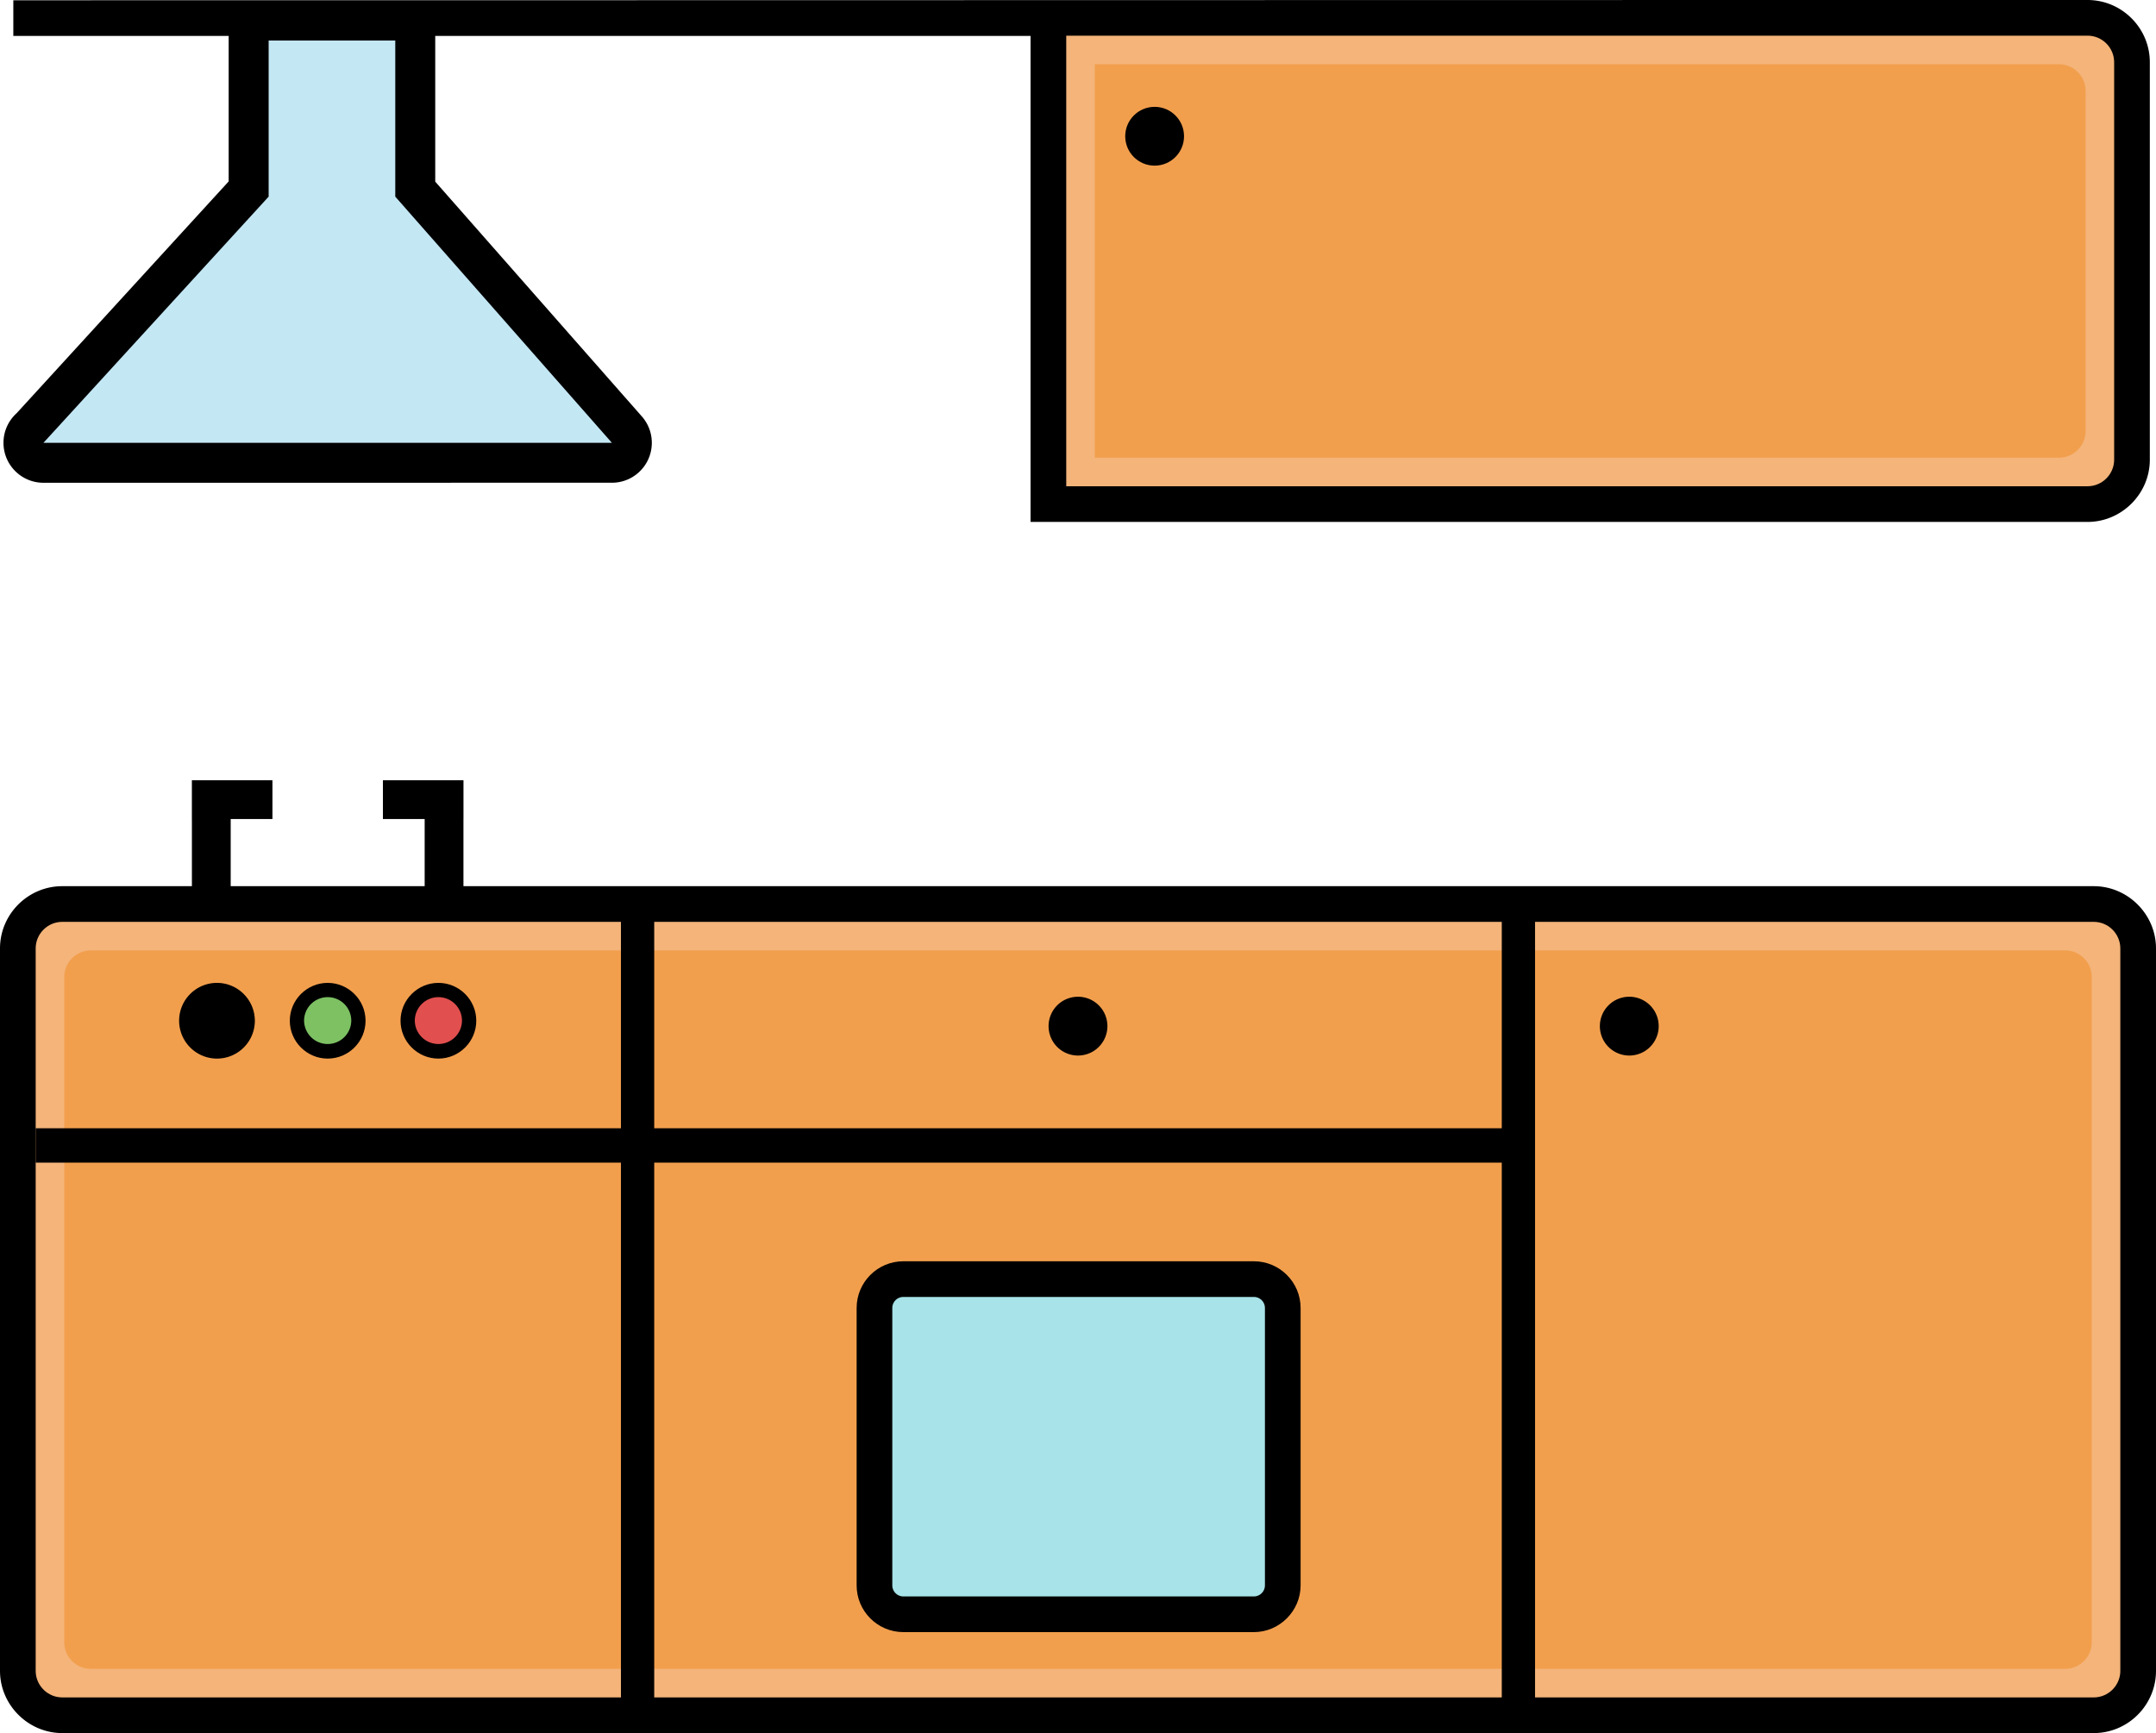 <svg xmlns="http://www.w3.org/2000/svg" shape-rendering="geometricPrecision" text-rendering="geometricPrecision" image-rendering="optimizeQuality" fill-rule="evenodd" clip-rule="evenodd" viewBox="0 0 512 411.666"><path d="M3.164.062C167.401.062 331.494 0 495.754 0c8.124 0 14.78 6.656 14.78 14.78v94.415c0 4.032-1.66 7.722-4.337 10.409l-.034.033c-2.687 2.678-6.382 4.338-10.409 4.338H244.732V8.536H103.358v34.608l49.07 55.777c3.459 3.93 3.077 9.923-.853 13.382a9.441 9.441 0 01-6.264 2.362l-134.994.01c-5.239 0-9.49-4.251-9.49-9.49 0-2.79 1.207-5.3 3.126-7.038L54.306 43.09V8.536H3.164V.062zM14.78 210.499h30.793V194.54h-.006v-9.213h19.131v9.213h-9.912v15.959h46.062V194.54h-9.915v-9.213h19.133v9.213h-.008v15.959h387.161c8.094 0 14.781 6.684 14.781 14.78v171.607c0 8.137-6.644 14.78-14.781 14.78H14.78c-8.093 0-14.78-6.686-14.78-14.78V225.279c0-8.124 6.656-14.78 14.78-14.78z"/><path fill="#F4B47A" d="M14.78 218.972h482.44c3.469 0 6.308 2.844 6.308 6.308v171.607c0 3.464-2.844 6.308-6.308 6.308H14.78c-3.464 0-6.308-2.839-6.308-6.308V225.28c0-3.47 2.839-6.308 6.308-6.308z"/><path fill="#F29F4D" d="M21.562 225.753h468.877c3.469 0 6.308 2.846 6.308 6.308v158.044c0 3.462-2.846 6.308-6.308 6.308H21.562c-3.462 0-6.308-2.839-6.308-6.308V232.061c0-3.469 2.839-6.308 6.308-6.308z"/><path fill="#C4E7F4" d="M63.796 9.631h30.073V46.71l51.442 58.475H10.317L63.796 46.71z"/><path d="M364.538 214.198v189.803h-7.901V276.16H155.362v130.347h-7.901V276.16H8.472v-8.163h138.989v-51.293h7.901v51.293h201.275v-53.799z"/><path d="M214.518 299.597h83.257c6.108 0 11.089 4.981 11.089 11.089v65.909c0 6.062-5.027 11.089-11.089 11.089h-83.257c-6.107 0-11.088-4.981-11.088-11.089v-65.909c0-6.113 4.976-11.089 11.088-11.089z"/><path fill="#A7E3E8" d="M214.518 308.07h83.257a2.629 2.629 0 012.616 2.616v65.909a2.635 2.635 0 01-2.616 2.616h-83.257a2.63 2.63 0 01-2.616-2.616v-65.909a2.623 2.623 0 012.616-2.616z"/><path d="M386.915 236.759a6.985 6.985 0 016.987 6.984 6.985 6.985 0 01-13.971 0 6.984 6.984 0 016.984-6.984zm-335.388-3.292a8.973 8.973 0 016.343 2.636l.018.021a8.96 8.96 0 012.631 6.335 8.976 8.976 0 01-2.636 6.36 8.971 8.971 0 01-6.356 2.633 8.965 8.965 0 01-6.346-2.633 8.979 8.979 0 01-.013-12.716 8.973 8.973 0 016.359-2.636zm204.47 3.292a6.985 6.985 0 016.987 6.984 6.985 6.985 0 01-13.971 0 6.984 6.984 0 016.984-6.984z"/><path fill="#F4B47A" d="M495.754 8.472H253.206v107.03h242.548c3.461 0 6.308-2.838 6.308-6.308V14.78c0-3.469-2.839-6.308-6.308-6.308z"/><path fill="#F29F4D" d="M488.972 15.254H259.987v93.466h228.985c3.46 0 6.309-2.838 6.309-6.308v-80.85c0-3.47-2.839-6.308-6.309-6.308z"/><circle cx="274.198" cy="32.364" r="6.984"/><path fill-rule="nonzero" d="M104.109 233.467c4.955 0 8.995 4.043 8.995 8.992 0 4.948-4.048 8.993-8.995 8.993-4.955 0-8.992-4.045-8.992-8.993 0-4.944 4.045-8.992 8.992-8.992zm-26.291 0c4.942 0 8.992 4.05 8.992 8.992 0 4.963-4.029 8.993-8.992 8.993-4.955 0-8.995-4.043-8.995-8.993 0-4.947 4.048-8.992 8.995-8.992z"/><path fill="#E24F4F" d="M104.109 236.856a5.605 5.605 0 015.606 5.603 5.605 5.605 0 01-11.209 0 5.605 5.605 0 015.603-5.603z"/><path fill="#7DC163" d="M77.818 236.856a5.603 5.603 0 015.603 5.603 5.605 5.605 0 01-11.209 0 5.605 5.605 0 015.606-5.603z"/></svg>